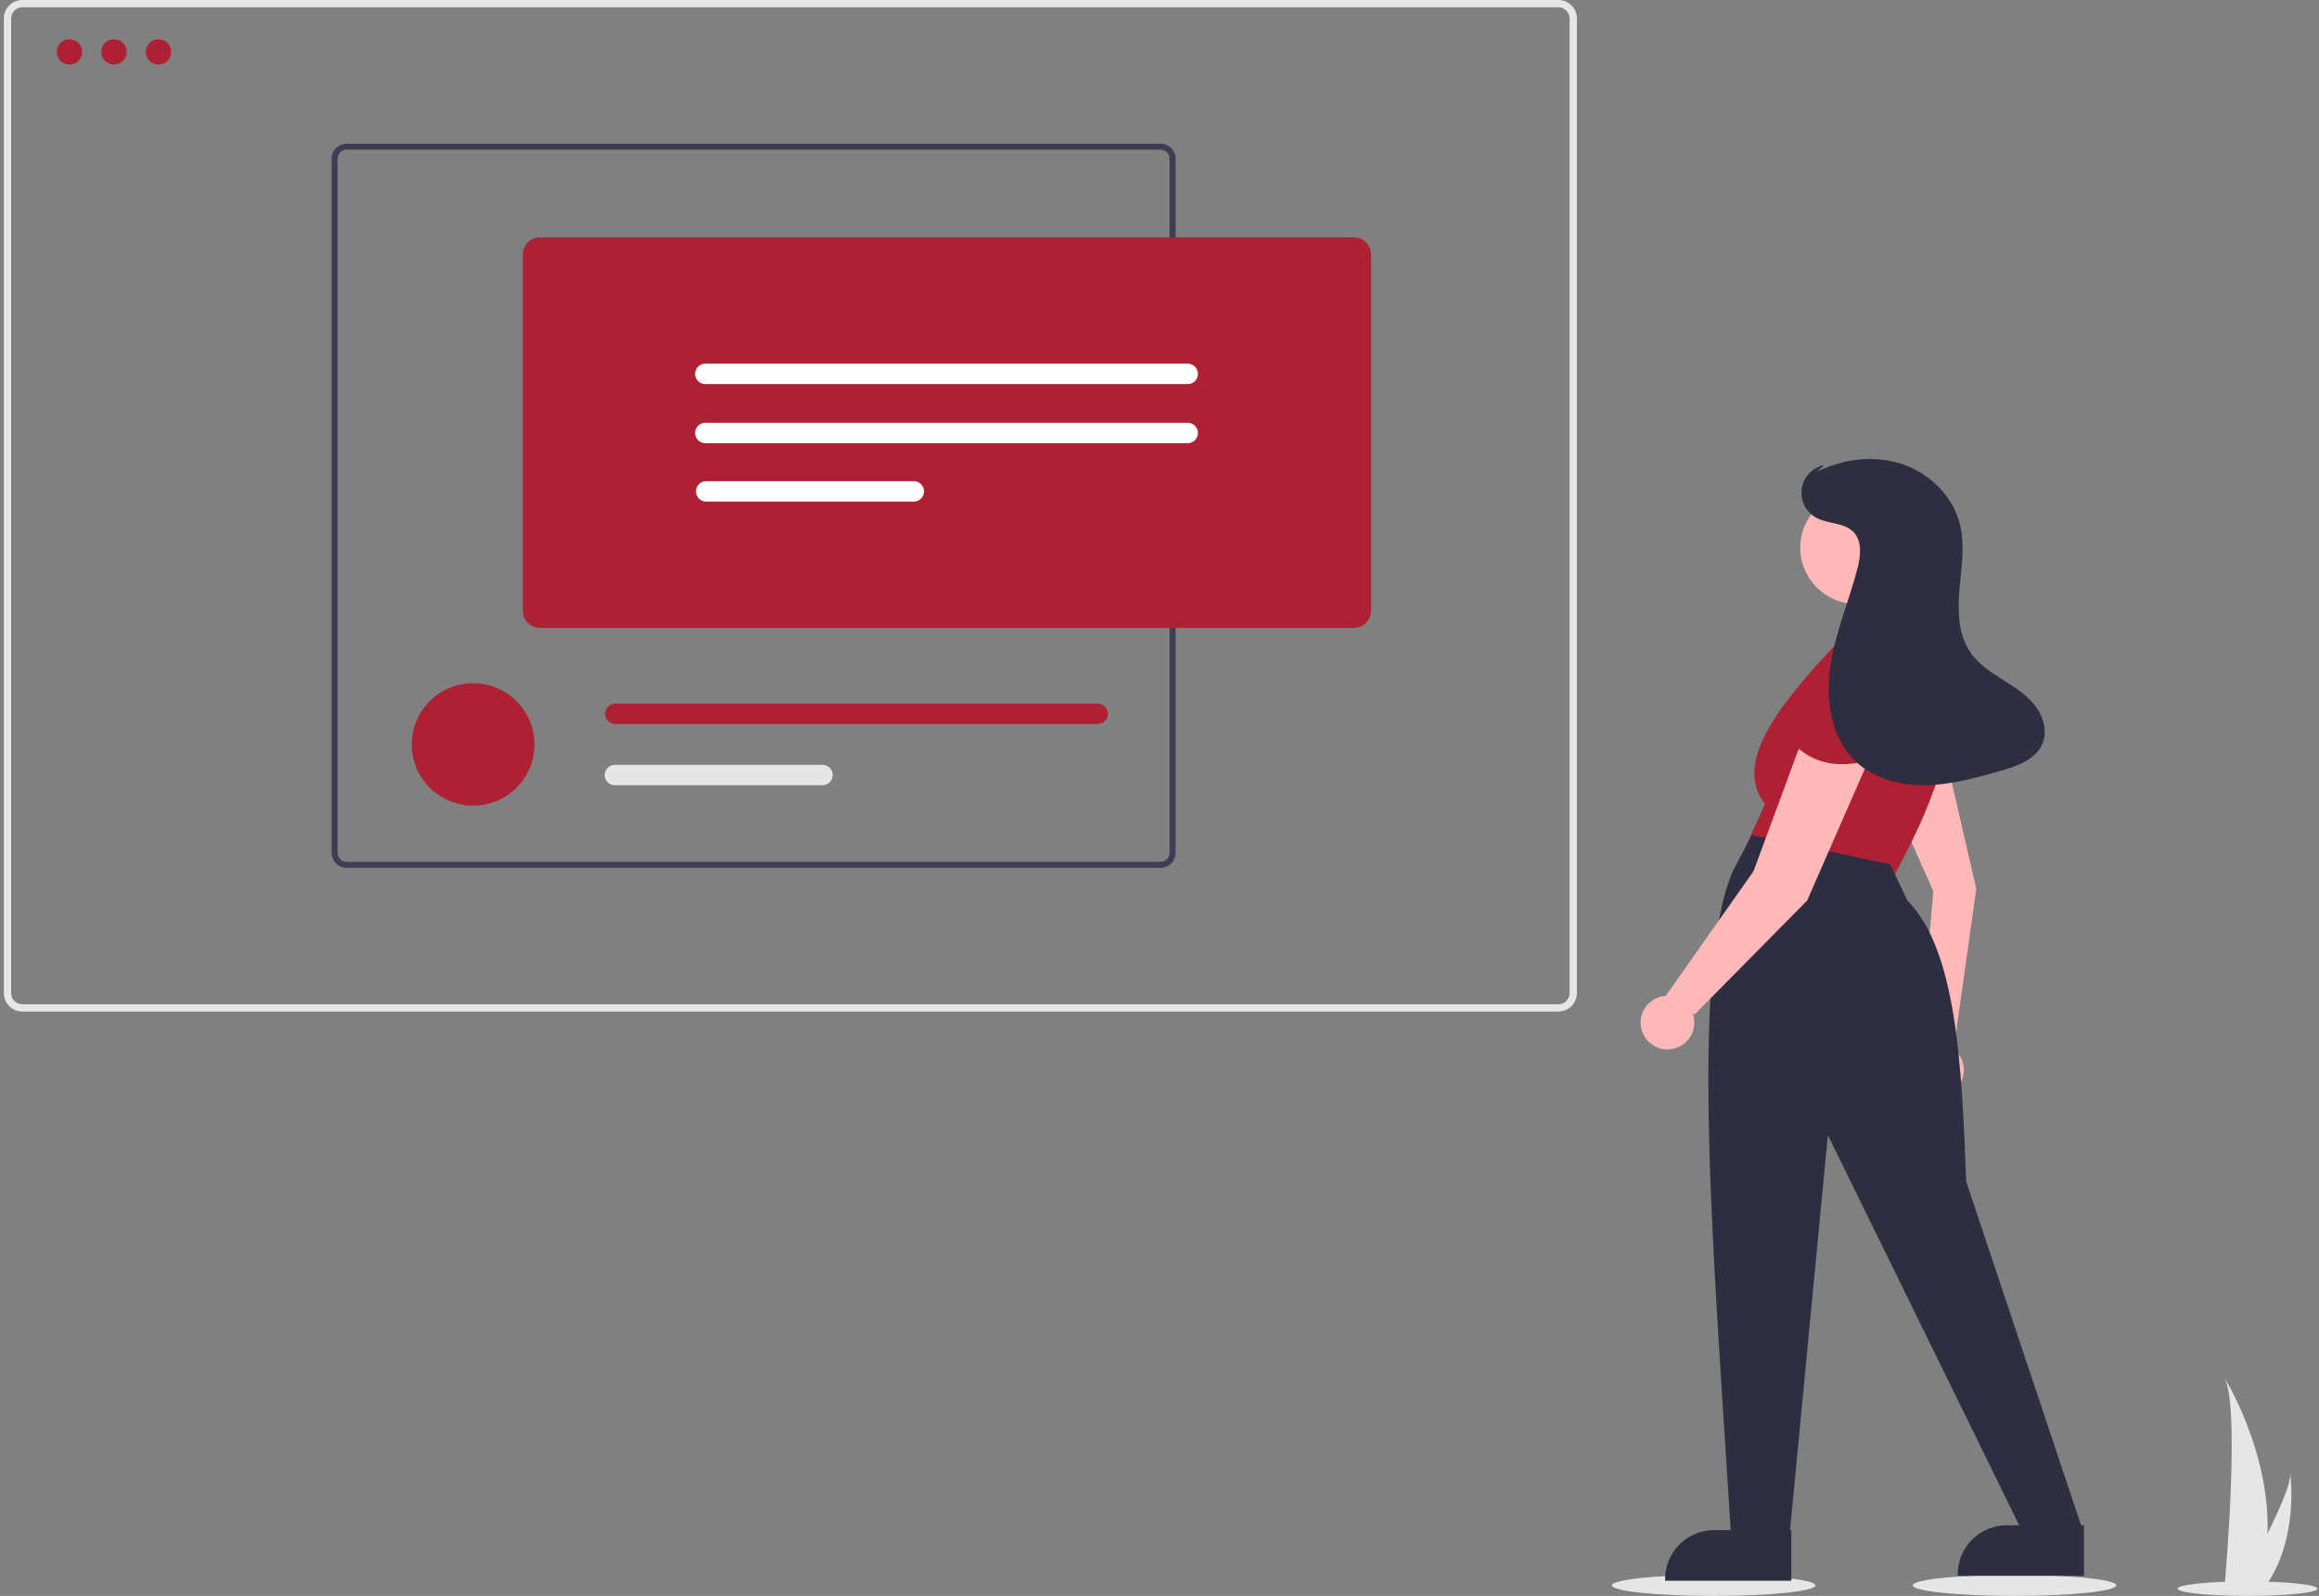 <svg width="430" height="296" viewBox="0 0 430 296" fill="none" xmlns="http://www.w3.org/2000/svg">
<rect x="0" y="0" width="430" height="296" fill="#808080" stroke="none"/>
<g clip-path="url(#clip0_539_2548)">
<path d="M347.92 141.547L358.486 165.289L355.943 194.652C355.145 195.327 354.58 196.236 354.328 197.249C354.077 198.262 354.151 199.329 354.541 200.297C354.931 201.266 355.617 202.088 356.501 202.646C357.385 203.204 358.423 203.47 359.468 203.406C360.512 203.343 361.51 202.953 362.32 202.292C363.13 201.631 363.711 200.732 363.98 199.724C364.249 198.715 364.193 197.647 363.82 196.672C363.447 195.697 362.775 194.863 361.901 194.29L362.315 194.218L366.455 164.875L359.627 135.278L347.92 141.547Z" fill="#FFB8B8"/>
<path d="M317.746 296C328.161 296 336.604 295.123 336.604 294.041C336.604 292.958 328.161 292.081 317.746 292.081C307.332 292.081 298.889 292.958 298.889 294.041C298.889 295.123 307.332 296 317.746 296Z" fill="#E6E6E6"/>
<path d="M373.533 296C383.948 296 392.391 295.123 392.391 294.041C392.391 292.958 383.948 292.081 373.533 292.081C363.119 292.081 354.676 292.958 354.676 294.041C354.676 295.123 363.119 296 373.533 296Z" fill="#E6E6E6"/>
<path d="M416.749 296C423.909 296 429.713 295.397 429.713 294.653C429.713 293.908 423.909 293.305 416.749 293.305C409.589 293.305 403.784 293.908 403.784 294.653C403.784 295.397 409.589 296 416.749 296Z" fill="#E6E6E6"/>
<path d="M420.457 284.441C420.367 287.799 419.804 291.128 418.784 294.329C418.76 294.403 418.736 294.477 418.711 294.551H412.46C412.467 294.485 412.474 294.41 412.48 294.329C412.897 289.548 415.3 260.456 412.427 255.481C412.679 255.884 420.943 269.252 420.457 284.441Z" fill="#E6E6E6"/>
<path d="M419.99 294.329C419.937 294.403 419.883 294.477 419.827 294.551H415.138C415.173 294.488 415.215 294.416 415.262 294.329C416.037 292.934 418.33 288.764 420.458 284.441C422.746 279.794 424.845 274.972 424.668 273.227C424.723 273.621 426.305 285.62 419.99 294.329Z" fill="#E6E6E6"/>
<path d="M288.969 187.613H4.141C3.232 187.612 2.361 187.251 1.718 186.61C1.076 185.969 0.714 185.1 0.713 184.193V3.42C0.714 2.513 1.075 1.644 1.718 1.003C2.361 0.362 3.232 0.001 4.141 0H288.969C289.878 0.001 290.749 0.362 291.392 1.003C292.035 1.644 292.396 2.513 292.397 3.42V184.193C292.396 185.1 292.034 185.969 291.392 186.61C290.749 187.251 289.878 187.612 288.969 187.613ZM4.141 1.353C3.592 1.354 3.065 1.572 2.677 1.959C2.288 2.347 2.07 2.872 2.069 3.42V184.193C2.07 184.741 2.288 185.266 2.677 185.654C3.065 186.041 3.592 186.259 4.141 186.26H288.969C289.518 186.259 290.045 186.041 290.433 185.654C290.821 185.266 291.04 184.741 291.041 184.193V3.42C291.04 2.872 290.821 2.347 290.433 1.959C290.045 1.572 289.518 1.354 288.969 1.353H4.141Z" fill="#E6E6E6"/>
<path d="M215.193 26.651H64.282C63.541 26.652 62.83 26.946 62.306 27.469C61.782 27.991 61.487 28.7 61.486 29.439V158.173C61.487 158.912 61.782 159.621 62.306 160.144C62.83 160.667 63.541 160.961 64.282 160.962H215.193C215.934 160.961 216.644 160.667 217.168 160.144C217.692 159.621 217.987 158.912 217.988 158.173V29.439C217.987 28.7 217.692 27.991 217.168 27.469C216.644 26.946 215.934 26.652 215.193 26.651ZM216.866 158.173C216.866 158.617 216.689 159.042 216.376 159.356C216.062 159.67 215.637 159.848 215.193 159.85H64.282C63.837 159.848 63.411 159.671 63.098 159.357C62.784 159.043 62.608 158.617 62.609 158.173V29.439C62.608 28.996 62.784 28.57 63.098 28.256C63.411 27.942 63.837 27.765 64.282 27.763H215.193C215.637 27.765 216.062 27.943 216.376 28.257C216.689 28.571 216.866 28.996 216.866 29.439V158.173Z" fill="#3F3D56"/>
<path d="M99.115 138.072C99.115 138.27 99.11 138.469 99.1 138.662C98.947 141.567 97.683 144.303 95.567 146.305C93.452 148.308 90.647 149.424 87.731 149.424C84.816 149.424 82.011 148.308 79.895 146.305C77.78 144.303 76.516 141.567 76.364 138.662C76.353 138.469 76.348 138.27 76.348 138.072C76.348 135.06 77.547 132.172 79.682 130.042C81.817 127.912 84.712 126.716 87.731 126.716C90.75 126.716 93.646 127.912 95.781 130.042C97.915 132.172 99.115 135.06 99.115 138.072H99.115Z" fill="#AE2135"/>
<path d="M203.466 130.499H114.02C113.529 130.518 113.064 130.725 112.723 131.079C112.383 131.432 112.192 131.903 112.192 132.393C112.192 132.883 112.383 133.354 112.723 133.707C113.064 134.06 113.529 134.267 114.02 134.286H203.466C203.968 134.304 204.458 134.122 204.826 133.781C205.195 133.439 205.413 132.966 205.432 132.464C205.451 131.962 205.269 131.474 204.928 131.106C204.586 130.737 204.112 130.519 203.609 130.499C203.561 130.498 203.513 130.498 203.466 130.499Z" fill="#AE2135"/>
<path d="M152.508 141.858H114.02C113.517 141.858 113.035 142.057 112.68 142.412C112.325 142.766 112.125 143.247 112.125 143.748C112.125 144.25 112.325 144.731 112.68 145.085C113.035 145.44 113.517 145.639 114.02 145.639H152.508C153.011 145.64 153.493 145.441 153.849 145.087C154.205 144.734 154.406 144.253 154.406 143.752C154.407 143.25 154.208 142.769 153.854 142.414C153.499 142.059 153.017 141.859 152.514 141.858H152.508Z" fill="#E6E6E6"/>
<path d="M251.046 116.455H100.134C99.289 116.454 98.478 116.118 97.881 115.522C97.283 114.926 96.947 114.118 96.946 113.275V47.206C96.947 46.363 97.283 45.554 97.881 44.958C98.478 44.362 99.289 44.027 100.134 44.026H251.044C251.889 44.027 252.699 44.362 253.297 44.958C253.894 45.554 254.23 46.363 254.231 47.206V113.273C254.231 114.116 253.895 114.925 253.298 115.521C252.701 116.118 251.891 116.453 251.046 116.455Z" fill="#AE2135"/>
<path d="M130.869 67.446C130.366 67.424 129.874 67.603 129.503 67.942C129.131 68.281 128.911 68.754 128.889 69.256C128.867 69.758 129.045 70.248 129.386 70.619C129.726 70.989 130.2 71.21 130.703 71.232C130.758 71.234 130.813 71.234 130.869 71.232H220.313C220.802 71.21 221.263 71.002 221.602 70.649C221.94 70.296 222.129 69.827 222.129 69.339C222.129 68.851 221.94 68.381 221.602 68.029C221.263 67.676 220.802 67.467 220.313 67.446H130.869Z" fill="white"/>
<path d="M130.869 78.413C130.366 78.391 129.874 78.57 129.503 78.909C129.131 79.249 128.911 79.722 128.889 80.224C128.867 80.725 129.045 81.216 129.386 81.586C129.726 81.957 130.2 82.177 130.703 82.199C130.758 82.201 130.813 82.201 130.869 82.199H220.313C220.802 82.178 221.263 81.969 221.602 81.616C221.94 81.264 222.129 80.794 222.129 80.306C222.129 79.818 221.94 79.349 221.602 78.996C221.263 78.643 220.802 78.435 220.313 78.413H130.869Z" fill="white"/>
<path d="M130.868 89.247C130.379 89.269 129.917 89.477 129.579 89.83C129.241 90.183 129.052 90.652 129.052 91.14C129.052 91.628 129.241 92.098 129.579 92.45C129.917 92.803 130.379 93.012 130.868 93.033H169.356C169.605 93.044 169.854 93.006 170.089 92.921C170.323 92.835 170.538 92.705 170.722 92.537C170.906 92.369 171.055 92.166 171.16 91.941C171.266 91.715 171.325 91.471 171.336 91.223C171.347 90.974 171.309 90.726 171.224 90.492C171.138 90.258 171.008 90.044 170.839 89.86C170.671 89.677 170.468 89.528 170.242 89.423C170.016 89.318 169.771 89.258 169.522 89.247C169.467 89.245 169.411 89.245 169.356 89.247H130.868Z" fill="white"/>
<path d="M12.883 11.976C14.184 11.976 15.24 10.924 15.24 9.625C15.24 8.326 14.184 7.273 12.883 7.273C11.581 7.273 10.525 8.326 10.525 9.625C10.525 10.924 11.581 11.976 12.883 11.976Z" fill="#AE2135"/>
<path d="M21.133 11.976C22.434 11.976 23.49 10.924 23.49 9.625C23.49 8.326 22.434 7.273 21.133 7.273C19.831 7.273 18.775 8.326 18.775 9.625C18.775 10.924 19.831 11.976 21.133 11.976Z" fill="#AE2135"/>
<path d="M29.383 11.976C30.684 11.976 31.74 10.924 31.74 9.625C31.74 8.326 30.684 7.273 29.383 7.273C28.081 7.273 27.025 8.326 27.025 9.625C27.025 10.924 28.081 11.976 29.383 11.976Z" fill="#AE2135"/>
<path d="M344.313 112.042C350.112 112.042 354.813 107.353 354.813 101.568C354.813 95.782 350.112 91.093 344.313 91.093C338.514 91.093 333.812 95.782 333.812 101.568C333.812 107.353 338.514 112.042 344.313 112.042Z" fill="#FFB8B8"/>
<path d="M323.545 157.429L351.122 162.547C360.419 145.555 365.546 130.213 356.894 120.321L340.54 119.362C330.091 130.509 321.253 141.327 327.258 149.113L323.545 157.429Z" fill="#AE2135"/>
<path d="M348.102 144.087C354.413 146.496 360.27 144.403 365.646 137.537L357.678 122.2L347.524 124.207L348.102 144.087Z" fill="#AE2135"/>
<path d="M320.977 284.746L331.88 284.187L338.934 210.531L374.848 283.789L386.071 283.469L364.589 219.168C363.741 197.716 362.855 176.32 353.687 167.026L350.48 160.308L324.827 154.87L321.3 161.587C313.122 180.638 317.923 235.071 320.977 284.746Z" fill="#2F2E41"/>
<path d="M334.125 137.277L325.147 161.59L308.866 184.703C307.822 184.771 306.826 185.165 306.019 185.829C305.212 186.493 304.635 187.394 304.37 188.404C304.104 189.414 304.165 190.482 304.542 191.455C304.919 192.429 305.594 193.259 306.471 193.829C307.348 194.399 308.382 194.678 309.428 194.628C310.473 194.579 311.476 194.202 312.294 193.552C313.113 192.901 313.705 192.01 313.988 191.005C314.27 190 314.228 188.932 313.868 187.952L314.244 188.139L335.087 167.028L347.273 139.196L334.125 137.277Z" fill="#FFB8B8"/>
<path d="M331.882 137.276C336.374 142.312 342.54 143.14 350.48 139.515V122.241L340.54 119.363L331.882 137.276Z" fill="#AE2135"/>
<path d="M377.243 130.736C375.646 128.743 373.418 127.374 371.257 126.011C369.097 124.648 366.903 123.199 365.434 121.111C363.092 117.778 362.98 113.395 363.329 109.339C363.679 105.284 364.394 101.142 363.404 97.193C362.093 91.969 357.755 87.74 352.629 86.053C347.503 84.367 341.737 85.086 336.916 87.506L338.241 86.258C337.185 86.475 336.221 87.01 335.479 87.79C334.737 88.571 334.252 89.559 334.091 90.623C333.929 91.686 334.098 92.774 334.575 93.738C335.052 94.703 335.814 95.499 336.758 96.018C338.934 97.215 341.897 96.872 343.645 98.631C345.365 100.366 345.005 103.213 344.384 105.573C342.776 111.682 340.227 117.564 339.344 123.817C338.461 130.07 339.577 137.076 344.227 141.361C347.646 144.511 352.503 145.726 357.156 145.634C361.808 145.541 366.348 144.271 370.825 143.008C373.965 142.123 377.508 140.895 378.738 137.878C379.701 135.517 378.84 132.728 377.243 130.736Z" fill="#2F2E41"/>
<path d="M332.155 293.177L308.746 293.176V292.881C308.746 290.47 309.706 288.158 311.415 286.454C313.124 284.749 315.441 283.791 317.857 283.791H317.858L332.155 283.792L332.155 293.177Z" fill="#2F2E41"/>
<path d="M386.417 292.275L363.008 292.274V291.978C363.008 289.568 363.968 287.256 365.677 285.551C367.385 283.847 369.703 282.889 372.119 282.889H372.12L386.417 282.89L386.417 292.275Z" fill="#2F2E41"/>
</g>
<defs>
<clipPath id="clip0_539_2548">
<rect width="429" height="296" fill="white" transform="translate(0.713)"/>
</clipPath>
</defs>
</svg>
